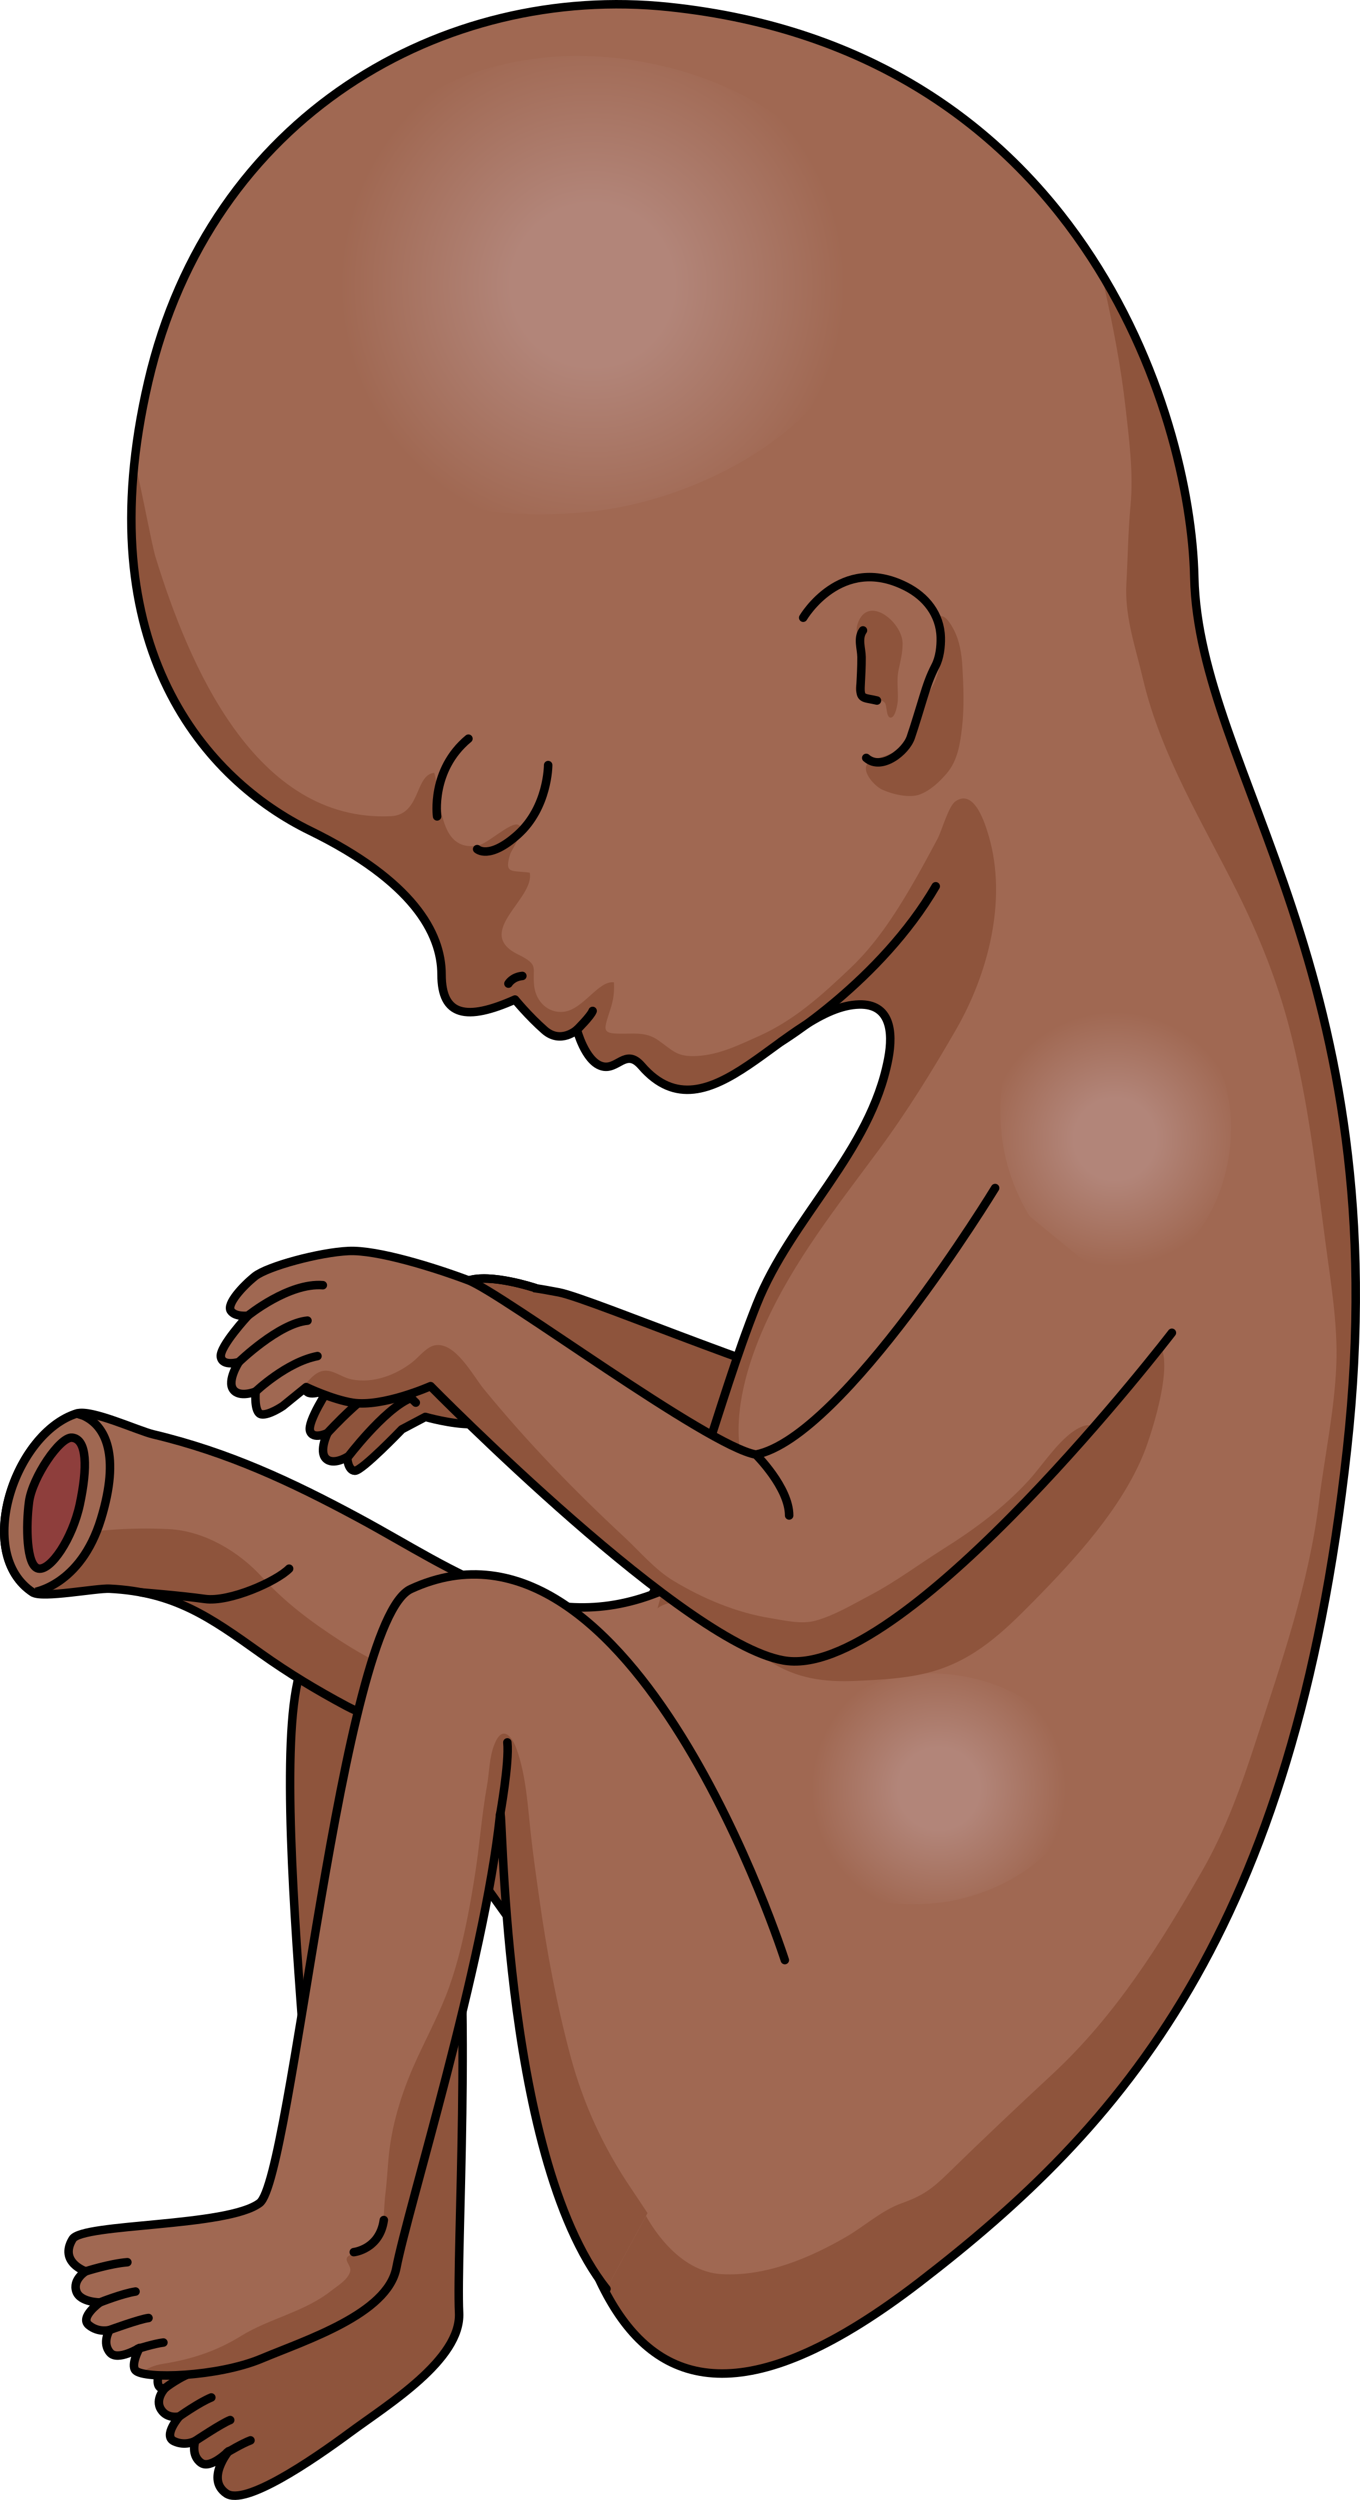<?xml version="1.0" encoding="utf-8"?>
<!-- Generator: Adobe Illustrator 26.3.1, SVG Export Plug-In . SVG Version: 6.00 Build 0)  -->
<svg version="1.1" id="Camada_1" xmlns="http://www.w3.org/2000/svg" xmlns:xlink="http://www.w3.org/1999/xlink" x="0px" y="0px"
	 width="120.129px" height="220.742px" viewBox="0 0 120.129 220.742" enable-background="new 0 0 120.129 220.742"
	 xml:space="preserve">
<g>
	<g>
		<path fill="#8E543C" d="M104.474,102.953c-1.788,8.447-5.584,16.539-9.897,23.963c-2.71,4.666-7.425,13.627-13.704,14.015
			c-8.115,0.521-33.115-17.609-33.115-17.609s-3.641,2.4-6.159,2.429c-1.71,0.021-4.028-0.638-4.028-0.638l-2.071,1.096
			c0,0-3.512,3.661-4.148,3.659c-0.651-0.014-0.69-1.215-0.69-1.215s-1.236,0.774-1.88,0.131c-0.637-0.647,0.147-2.246,0.147-2.246
			s-1.287,0.63-1.544-0.186c-0.262-0.824,1.659-3.74,1.659-3.74s-1.509,0.741-1.949,0.258c-1.263-1.368,3.595-4.836,4.749-6.134
			c0.908-1.003,4.967-2.852,7.317-3.364c2.35-0.51,7.313,0.178,10.224,0.745c3.002,0.597,21.904,8.665,26.004,8.702
			c3.198-7.58,8.061-27.802,8.061-27.802s0.839-6.282,4.684-9.021"/>
		
			<path fill="none" stroke="#000000" stroke-width="0.75" stroke-linecap="round" stroke-linejoin="round" stroke-miterlimit="10" d="
			M34.797,117.347c-0.007,0.143-0.259,4.559,1.929,6.505"/>
		
			<path fill="none" stroke="#000000" stroke-width="0.75" stroke-linecap="round" stroke-linejoin="round" stroke-miterlimit="10" d="
			M104.474,102.953c-1.788,8.447-5.584,16.539-9.897,23.963c-2.71,4.666-7.425,13.627-13.704,14.015
			c-8.115,0.521-33.115-17.609-33.115-17.609s-3.641,2.4-6.159,2.429c-1.71,0.021-4.028-0.638-4.028-0.638l-2.071,1.096
			c0,0-3.512,3.661-4.148,3.659c-0.651-0.014-0.69-1.215-0.69-1.215s-1.236,0.774-1.88,0.131c-0.637-0.647,0.147-2.246,0.147-2.246
			s-1.287,0.63-1.544-0.186c-0.262-0.824,1.659-3.74,1.659-3.74s-1.509,0.741-1.949,0.258c-1.263-1.368,3.595-4.836,4.749-6.134
			c0.908-1.003,4.967-2.852,7.317-3.364c2.35-0.51,7.313,0.178,10.224,0.745c3.002,0.597,21.904,8.665,26.004,8.702
			c3.198-7.58,8.061-27.802,8.061-27.802s0.839-6.282,4.684-9.021"/>
		<g>
			<path fill="#8E543C" d="M47.274,113.728c0,0-3.961-1.324-5.942-0.637c-1.983,0.687-3.041,2.228-3.995,3.564
				c-0.955,1.339-1.333,1.986-0.32,2.63c1.012,0.639,2.298-0.184,3.221-1.335c0.921-1.156,1.524-2.003,1.524-2.003
				s0.65,2.38,2.935,2.756"/>
			<path fill="#8E543C" d="M47.274,113.728c0,0-3.961-1.324-5.942-0.637c-1.983,0.687-3.041,2.228-3.995,3.564
				c-0.955,1.339-1.333,1.986-0.32,2.63c1.012,0.639,2.298-0.184,3.221-1.335c0.921-1.156,1.524-2.003,1.524-2.003
				s0.65,2.38,2.935,2.756"/>
		</g>
		<g>
			
				<path fill="none" stroke="#000000" stroke-width="0.75" stroke-linecap="round" stroke-linejoin="round" stroke-miterlimit="10" d="
				M47.274,113.728c0,0-3.961-1.324-5.942-0.637c-1.983,0.687-3.041,2.228-3.995,3.564c-0.955,1.339-1.333,1.986-0.32,2.63
				c1.012,0.639,2.298-0.184,3.221-1.335c0.921-1.156,1.524-2.003,1.524-2.003s0.65,2.38,2.935,2.756"/>
			
				<path fill="none" stroke="#000000" stroke-width="0.75" stroke-linecap="round" stroke-linejoin="round" stroke-miterlimit="10" d="
				M47.274,113.728c0,0-3.961-1.324-5.942-0.637c-1.983,0.687-3.041,2.228-3.995,3.564c-0.955,1.339-1.333,1.986-0.32,2.63
				c1.012,0.639,2.298-0.184,3.221-1.335c0.921-1.156,1.524-2.003,1.524-2.003s0.65,2.38,2.935,2.756"/>
		</g>
		
			<path fill="none" stroke="#000000" stroke-width="0.75" stroke-linecap="round" stroke-linejoin="round" stroke-miterlimit="10" d="
			M30.665,128.743c0,0,3.189-4.232,5.529-5.257"/>
		
			<path fill="none" stroke="#000000" stroke-width="0.75" stroke-linecap="round" stroke-linejoin="round" stroke-miterlimit="10" d="
			M28.926,126.536c0,0,3.571-3.954,6.027-4.895"/>
		
			<path fill="none" stroke="#000000" stroke-width="0.75" stroke-linecap="round" stroke-linejoin="round" stroke-miterlimit="10" d="
			M29.041,122.611c0,0,2.853-3.473,5.931-3.963"/>
	</g>
	<g>
		<g>
			<path fill="#8E543C" d="M70.365,165.465c0,0-25.828-33.271-42.767-19.804c-5.349,4.252,2.121,53.081-0.135,55.838
				c-2.257,2.762-12.805,5.955-13.3,7.532c-0.714,2.275,0.442,1.817,0.442,1.817s-0.982,0.988-0.371,1.926
				c0.555,0.854,1.6,0.6,1.6,0.6s-1.469,1.708-0.468,2.181c1.001,0.477,1.875-0.017,1.875-0.017s-0.413,1.277,0.526,1.933
				c0.827,0.579,2.423-1.027,2.423-1.027s-2.039,2.476-0.198,3.73c1.697,1.158,7.505-2.863,10.884-5.359
				c3.372-2.492,9.884-6.457,9.676-10.604c-0.264-5.312,1.185-27.965-0.569-40.99c-0.359-2.676,13.479,20.728,25.493,30.025"/>
			
				<path fill="none" stroke="#000000" stroke-width="0.75" stroke-linecap="round" stroke-linejoin="round" stroke-miterlimit="10" d="
				M70.365,165.465c0,0-25.828-33.271-42.767-19.804c-5.349,4.252,2.121,53.081-0.135,55.838c-2.257,2.762-12.805,5.955-13.3,7.532
				c-0.714,2.275,0.442,1.817,0.442,1.817s-0.982,0.988-0.371,1.926c0.555,0.854,1.6,0.6,1.6,0.6s-1.469,1.708-0.468,2.181
				c1.001,0.477,1.875-0.017,1.875-0.017s-0.413,1.277,0.526,1.933c0.827,0.579,2.423-1.027,2.423-1.027s-2.038,2.474-0.198,3.73
				c1.632,1.12,7.505-2.863,10.884-5.359c3.372-2.492,9.884-6.457,9.676-10.604c-0.264-5.312,1.185-27.965-0.569-40.99
				c-0.359-2.676,13.479,20.728,25.493,30.025"/>
			
				<path fill="none" stroke="#000000" stroke-width="0.75" stroke-linecap="round" stroke-linejoin="round" stroke-miterlimit="10" d="
				M14.606,210.849c0,0,1.25-1.004,2.746-1.5"/>
			
				<path fill="none" stroke="#000000" stroke-width="0.75" stroke-linecap="round" stroke-linejoin="round" stroke-miterlimit="10" d="
				M15.835,213.374c0,0,1.758-1.245,2.832-1.679"/>
			
				<path fill="none" stroke="#000000" stroke-width="0.75" stroke-linecap="round" stroke-linejoin="round" stroke-miterlimit="10" d="
				M17.242,215.538c0,0,2.369-1.58,3.091-1.847"/>
			
				<path fill="none" stroke="#000000" stroke-width="0.75" stroke-linecap="round" stroke-linejoin="round" stroke-miterlimit="10" d="
				M20.052,216.558c0,0,1.352-0.812,2.073-1.074"/>
		</g>
		<path fill="#A06852" d="M59.071,0.613c-19.838-2.078-40.496,9.514-45.976,33.094c-5.482,23.585,5.24,35.226,14.293,39.646
			c9.052,4.425,11.614,9.02,11.614,12.702c0,3.689,2.203,4.113,6.489,2.205c0,0,1.175,1.446,2.606,2.705
			c1.43,1.256,2.86-0.033,2.86-0.033s0.714,2.724,2.146,3.196c1.424,0.479,2.139-1.657,3.561-0.011
			c5.943,6.884,12.821-5.258,19.226-5.42c2.718-0.066,3.038,2.337,2.57,4.791c-1.571,8.264-8.575,14.005-11.622,21.686
			c-3.58,9.013-5.761,19.229-10.286,27.77c-4.874,9.203-11.597,16.572-9.978,27.818c3.336,23.198,5.02,53.532,34.635,30.76
			c17.885-13.754,33.08-30.838,37.772-73.539c4.636-42.18-13.112-59.7-13.49-77.021C105.175,36.389,95.281,4.407,59.071,0.613z"/>
		<path fill="#8E543C" d="M77.075,67.115c0.754-0.291,1.456-0.413,2.136-0.861c0.639-0.424,1.006-1.01,1.362-1.688
			c0.416-0.792,0.622-1.623,0.953-2.441c0.288-0.722,0.816-1.339,1.101-2.061c0.356-0.91,0.544-1.871,0.542-2.848
			c-0.002-0.858-0.373-1.991-0.097-2.81c0.498-0.063,0.956,0.792,1.158,1.164c0.526,0.976,0.717,2.183,0.777,3.276
			c0.101,1.76,0.173,3.588-0.026,5.344c-0.163,1.441-0.384,2.951-1.335,4.075c-0.642,0.757-1.431,1.507-2.366,1.875
			c-0.923,0.363-2.453,0.003-3.353-0.414C77.112,69.349,75.664,67.659,77.075,67.115z"/>
		<path fill="#8E543C" d="M79.303,61.853c-0.014,0.282-0.204,1.57-0.659,1.512c-0.37-0.048-0.299-1.05-0.477-1.297
			c-0.188-0.259-0.603-0.285-0.888-0.326c-0.586-0.083-1.396,0.011-1.669-0.659c-0.164-0.396,0.098-0.896,0.265-1.232
			c0.281-0.564,0.235-1.011,0.264-1.639c0.03-0.635,0.02-1.035-0.225-1.634c-0.207-0.515-0.344-0.936-0.16-1.491
			c0.882-2.667,3.981-0.153,3.973,1.748c-0.003,0.876-0.188,1.51-0.359,2.342C79.18,60.085,79.349,60.944,79.303,61.853z"/>
		<radialGradient id="SVGID_1_" cx="82.918" cy="157.952" r="11.243" gradientUnits="userSpaceOnUse">
			<stop  offset="0.321" style="stop-color:#B28579"/>
			<stop  offset="1" style="stop-color:#A06852"/>
		</radialGradient>
		<path fill="url(#SVGID_1_)" d="M70.719,160.41c0.111,6.526,5.999,8.195,11.916,7.637c6.22-0.586,14.396-5.496,12.086-12.891
			c-1.719-5.504-8.855-7.904-14.086-7.309C73.595,148.648,70.603,153.581,70.719,160.41z"/>
		
			<radialGradient id="SVGID_00000157309671604003579610000008431979921218044326_" cx="-320.764" cy="1392.139" r="11.243" gradientTransform="matrix(-0.008 1 -1 -0.008 1488.049 432.478)" gradientUnits="userSpaceOnUse">
			<stop  offset="0.321" style="stop-color:#B28579"/>
			<stop  offset="1" style="stop-color:#A06852"/>
		</radialGradient>
		<path fill="url(#SVGID_00000157309671604003579610000008431979921218044326_)" d="M96.185,88.078
			c-6.527,0.056-8.246,5.933-7.735,11.853c0.536,6.224,5.379,14.44,12.794,12.192c5.515-1.673,7.976-8.793,7.422-14.028
			C107.924,91.05,103.012,88.018,96.185,88.078z"/>
		
			<radialGradient id="SVGID_00000071525762260406518030000008623349634146559166_" cx="52.347" cy="25.177" r="22.318" gradientUnits="userSpaceOnUse">
			<stop  offset="0.321" style="stop-color:#B28579"/>
			<stop  offset="1" style="stop-color:#A06852"/>
		</radialGradient>
		<path fill="url(#SVGID_00000071525762260406518030000008623349634146559166_)" d="M28.132,30.054
			C28.35,43.005,40.04,46.323,51.784,45.215c12.344-1.168,28.575-10.91,23.989-25.592C72.364,8.7,58.194,3.934,47.812,5.116
			C33.84,6.703,27.902,16.501,28.132,30.054z"/>
		<path fill="#8E543C" d="M54.121,167.825c0.428-1.915,0.891-3.449,0.636-5.384c-0.284-2.153-0.209-4.39-0.148-6.56
			c0.112-3.946,0.125-8.896,2.19-12.41c0.724-1.233,1.757-2.144,3.263-1.926c0.985,0.143,1.688,0.73,2.414,1.33
			c1.739,1.434,3.585,2.584,5.482,3.799c2.424,1.559,4.853,1.874,7.657,1.749c2.169-0.097,4.521-0.215,6.623-0.794
			c3.841-1.061,6.385-3.522,9.111-6.292c3.64-3.698,7.715-8.146,9.686-13.013c0.66-1.633,3.149-9.192,0.852-10.004
			c-1.461-0.519-3.382,0.892-4.27,1.884c-1.118,1.246-1.758,2.763-2.924,4.036c-1.878,2.052-4,3.897-6.174,5.646
			c-4.113,3.312-12.369,9.117-17.603,5.232c-1.987-1.474-5.11-4.289-5.523-6.855c-0.601-3.702,0.648-7.867,2.146-11.213
			c2.526-5.651,6.393-10.522,10.057-15.476c2.514-3.398,4.743-7.004,6.853-10.666c2.839-4.927,4.536-11.444,2.889-17.083
			c-0.311-1.063-1.265-4.236-2.945-3.066c-0.622,0.435-1.2,2.592-1.583,3.311c-0.751,1.402-1.502,2.809-2.308,4.184
			c-1.512,2.587-3.188,5.143-5.375,7.219c-2.479,2.352-4.914,4.586-8.087,6.01c-1.763,0.789-3.491,1.646-5.451,1.759
			c-1.82,0.104-2.123-0.468-3.445-1.387c-0.955-0.667-1.834-0.596-2.979-0.583c-2.047,0.021-1.89-0.168-1.258-2.13
			c0.267-0.83,0.368-1.45,0.324-2.402c-1.364-0.193-2.715,2.412-4.448,2.601c-1.371,0.147-2.428-0.9-2.594-2.246
			c-0.205-1.672,0.497-1.875-1.415-2.811c-3.994-1.952,1.491-4.918,1.018-7.227c-1.593-0.229-2.275,0.172-1.732-1.624
			c0.13-0.425,1.487-2.275,0.714-2.607c-0.662-0.285-2.702,1.679-3.545,1.83c-3.604,0.644-3.218-4.261-3.875-6.418
			c-1.724,0.175-1.177,3.71-3.834,3.832C22.517,72.619,16.67,58.681,13.75,49.23c-0.329-1.066-0.927-4.475-1.851-8.547
			c-2.064,18.946,7.376,28.711,15.488,32.669c9.052,4.425,11.614,9.02,11.614,12.702c0,3.689,2.203,4.113,6.489,2.205
			c0,0,1.175,1.446,2.606,2.705c1.43,1.256,2.86-0.033,2.86-0.033s0.714,2.724,2.146,3.196c1.424,0.479,2.139-1.657,3.561-0.011
			c5.943,6.884,12.821-5.258,19.226-5.42c2.718-0.066,3.038,2.337,2.57,4.791c-1.571,8.264-8.575,14.005-11.622,21.686
			c-3.58,9.013-5.761,19.229-10.286,27.77c-4.874,9.203-11.597,16.572-9.978,27.818c3.336,23.198,5.02,53.532,34.635,30.76
			c17.885-13.754,33.08-30.838,37.772-73.539c4.636-42.18-13.112-59.7-13.49-77.021c-0.146-6.754-2.359-17.244-8.283-26.936
			c0.117,0.394,0.224,0.789,0.311,1.184c0.792,3.565,1.496,7.166,1.903,10.799c0.318,2.845,0.705,5.737,0.44,8.604
			c-0.218,2.362-0.24,4.594-0.37,6.935c-0.161,2.883,0.816,5.635,1.467,8.406c1.573,6.709,5.269,12.675,8.315,18.776
			c1.955,3.925,3.549,7.905,4.649,12.15c1.615,6.233,2.308,12.393,3.144,18.74c0.473,3.599,1.116,7.293,0.969,10.937
			c-0.165,4.056-1.036,8.037-1.531,12.062c-0.894,7.237-3.317,14.165-5.556,21.069c-1.274,3.934-2.686,7.894-4.75,11.493
			c-3.735,6.519-7.676,12.806-13.252,17.98c-3.109,2.888-6.183,5.788-9.214,8.751c-1.418,1.387-2.257,1.982-4.057,2.623
			c-1.802,0.639-3.289,2.026-4.951,2.99c-3.27,1.892-7.104,3.492-10.955,3.285c-3.752-0.199-6.506-4.084-7.763-7.368
			c-0.556-1.453-0.744-2.995-1.349-4.399c-0.769-1.773-1.512-3.382-1.791-5.339C52.144,178.624,53.01,172.797,54.121,167.825z"/>
		
			<path fill="none" stroke="#000000" stroke-width="0.75" stroke-linecap="round" stroke-linejoin="round" stroke-miterlimit="10" d="
			M42.148,74.978c0,0,1.043,0.984,3.57-1.272c2.708-2.417,2.701-6.148,2.701-6.148"/>
		
			<path fill="none" stroke="#000000" stroke-width="0.75" stroke-linecap="round" stroke-linejoin="round" stroke-miterlimit="10" d="
			M38.61,72.087c0,0-0.58-4.087,2.766-6.863"/>
		
			<path fill="none" stroke="#000000" stroke-width="0.75" stroke-linecap="round" stroke-linejoin="round" stroke-miterlimit="10" d="
			M70.946,54.544c0,0,3.307-5.648,9.05-2.766c1.785,0.891,3.051,2.472,3.102,4.514c0.021,0.8-0.096,1.791-0.47,2.505
			c-0.484,0.931-0.745,1.716-1.061,2.748c-0.366,1.188-0.721,2.392-1.119,3.566c-0.43,1.256-2.601,2.994-3.932,1.812"/>
		
			<path fill="none" stroke="#000000" stroke-width="0.75" stroke-linecap="round" stroke-linejoin="round" stroke-miterlimit="10" d="
			M77.459,61.857c-1.2-0.283-1.509-0.071-1.446-1.307c0.043-0.834,0.094-1.717,0.087-2.528c-0.007-0.762-0.371-1.658,0.126-2.356"/>
		
			<path fill="none" stroke="#000000" stroke-width="0.75" stroke-linecap="round" stroke-linejoin="round" stroke-miterlimit="10" d="
			M59.071,0.613c-19.838-2.078-40.496,9.514-45.976,33.094c-5.482,23.585,5.24,35.226,14.293,39.646
			c9.052,4.425,11.614,9.02,11.614,12.702c0,3.689,2.203,4.113,6.489,2.205c0,0,1.175,1.446,2.606,2.705
			c1.43,1.256,2.86-0.033,2.86-0.033s0.714,2.724,2.146,3.196c1.424,0.479,2.139-1.657,3.561-0.011
			c5.943,6.884,12.821-5.258,19.226-5.42c2.718-0.066,3.038,2.337,2.57,4.791c-1.571,8.264-8.575,14.005-11.622,21.686
			c-3.58,9.013-5.761,19.229-10.286,27.77c-4.874,9.203-11.597,16.572-9.978,27.818c3.336,23.198,5.02,53.532,34.635,30.76
			c17.885-13.754,33.08-30.838,37.772-73.539c4.636-42.18-13.112-59.7-13.49-77.021C105.175,36.389,95.281,4.407,59.071,0.613z"/>
		<g>
			<path fill="#A06852" d="M58.512,140.448c-10.333,4.348-18.208-1.767-26.817-6.408c-5.946-3.203-11.549-5.818-18.16-7.388
				c-1.343-0.318-5.467-2.236-6.744-1.842c-5.474,1.702-9.108,12.383-3.884,15.803c0.817,0.537,5.597-0.391,6.779-0.33
				c5.757,0.29,8.87,2.523,13.364,5.723c2.46,1.75,4.902,3.222,7.559,4.643c4.634,2.467,9.868,1.438,14.656,3.088
				c4.307,1.488,5.329,4.827,7.163,8.652"/>
			<path fill="#8E543C" d="M54.115,150.703c-1.155-1.24-2.729-1.738-4.344-2.059c-3.561-0.71-6.92-0.135-10.498-0.313
				c-3.527-0.177-6.357-1.598-9.272-3.488c-2.499-1.623-4.806-3.333-6.817-5.549c-2.079-2.295-5.143-4.117-8.272-4.274
				c-1.765-0.089-3.538-0.062-5.303,0.078c-2.158,0.171-3.917,0.362-5.448,2.061c-0.698,0.779-1.649,1.553-2.382,2.409
				c0.319,0.389,0.679,0.751,1.128,1.044c0.817,0.537,5.597-0.391,6.779-0.33c5.757,0.29,8.87,2.523,13.364,5.723
				c2.46,1.75,4.902,3.222,7.559,4.643c4.634,2.467,9.868,1.438,14.656,3.088c3.171,1.097,4.559,3.195,5.804,5.753
				c0.878-0.492,1.698-1.051,2.389-1.724c0.11-0.111,0.233-0.23,0.353-0.354l1.473-5.314
				C54.934,151.582,54.497,151.113,54.115,150.703z"/>
			
				<path fill="none" stroke="#000000" stroke-width="0.75" stroke-linecap="round" stroke-linejoin="round" stroke-miterlimit="10" d="
				M58.512,140.448c-10.333,4.348-18.208-1.767-26.817-6.408c-5.946-3.203-11.549-5.818-18.16-7.388
				c-1.343-0.318-5.467-2.236-6.744-1.842c-5.474,1.702-9.108,12.383-3.884,15.803c0.817,0.537,5.597-0.391,6.779-0.33
				c5.757,0.29,8.87,2.523,13.364,5.723c2.46,1.75,4.902,3.222,7.559,4.643c4.634,2.467,9.868,1.438,14.656,3.088
				c4.307,1.488,5.329,4.827,7.163,8.652"/>
			<path fill="#A06852" d="M8.928,134.102c1.699-5.591,0.419-8.214-1.574-9.105c-0.208-0.062-0.406-0.128-0.562-0.187
				c-5.474,1.702-9.108,12.383-3.884,15.803C2.907,140.613,7.107,140.089,8.928,134.102z"/>
			
				<path fill="none" stroke="#000000" stroke-width="0.75" stroke-linecap="round" stroke-linejoin="round" stroke-miterlimit="10" d="
				M8.928,134.102c1.699-5.591,0.419-8.214-1.574-9.105c-0.208-0.062-0.406-0.128-0.562-0.187
				c-5.474,1.702-9.108,12.383-3.884,15.803C2.907,140.613,7.107,140.089,8.928,134.102z"/>
			
				<path fill="#8E3E3C" stroke="#000000" stroke-width="0.75" stroke-linecap="round" stroke-linejoin="round" stroke-miterlimit="10" d="
				M6.369,126.946c-1.078-0.112-3.505,3.515-3.801,5.638c-0.286,2.119-0.255,5.723,0.828,5.92c1.085,0.201,2.999-2.633,3.653-5.67
				C7.732,129.619,7.708,127.078,6.369,126.946z"/>
			
				<path fill="none" stroke="#000000" stroke-width="0.75" stroke-linecap="round" stroke-linejoin="round" stroke-miterlimit="10" d="
				M12.507,140.613c0,0,3.425,0.271,5.588,0.574c2.162,0.304,6.319-1.538,7.443-2.673"/>
		</g>
		
			<path fill="none" stroke="#000000" stroke-width="0.75" stroke-linecap="round" stroke-linejoin="round" stroke-miterlimit="10" d="
			M69.005,91.976c0,0,8.768-5.346,13.648-13.719"/>
		
			<path fill="none" stroke="#000000" stroke-width="0.75" stroke-linecap="round" stroke-linejoin="round" stroke-miterlimit="10" d="
			M44.91,86.853c0,0,0.34-0.593,1.228-0.678"/>
		
			<path fill="none" stroke="#000000" stroke-width="0.75" stroke-linecap="round" stroke-linejoin="round" stroke-miterlimit="10" d="
			M50.958,90.931c0,0,1.22-1.201,1.389-1.665"/>
		<path fill="#A06852" d="M87.9,104.904c0,0-13.405,22-21.133,23.534c-4.298-0.76-22.369-14.242-25.415-15.396
			c-2.941-1.107-8.027-2.701-10.574-2.579c-2.552,0.117-7.129,1.348-8.256,2.234c-1.117,0.896-2.519,2.452-2.138,3.039
			c0.374,0.581,1.518,0.438,1.518,0.438s-2.521,2.721-2.396,3.627c0.128,0.898,1.591,0.468,1.591,0.468s-1.057,1.628-0.506,2.418
			c0.559,0.784,1.99,0.188,1.99,0.188s-0.172,1.884,0.502,2.008c0.67,0.115,1.906-0.733,1.906-0.733l2.058-1.67
			c0,0,2.308,1.1,4.107,1.381c2.646,0.412,6.877-1.464,6.877-1.464s22.992,23.392,31.584,24.274
			c10.758,1.122,33.898-28.986,33.898-28.986"/>
		<path fill="#8E543C" d="M96.56,126.082c-0.203-0.294-0.604-0.344-1.316,0.037c-1.648,0.878-3.132,3.24-4.392,4.616
			c-2.19,2.39-4.736,4.277-7.5,6.015c-2.167,1.363-4.246,2.933-6.516,4.121c-1.534,0.806-3.099,1.755-4.778,2.228
			c-1.254,0.354-2.739-0.012-4.013-0.218c-3.009-0.485-5.975-1.735-8.574-3.307c-1.63-0.985-2.93-2.551-4.318-3.842
			c-4.401-4.089-8.548-8.355-12.419-13.085c-0.96-1.172-2.539-4.227-4.347-3.85c-0.733,0.153-1.354,0.999-1.945,1.465
			c-1.456,1.146-3.479,1.923-5.379,1.538c-1.112-0.224-1.943-1.198-3.045-0.554c-0.693,0.405-1.303,1.377-1.892,1.938
			c-0.533,0.511-1.25,0.996-1.926,1.414c0.432-0.208,0.789-0.451,0.789-0.451l2.058-1.67c0,0,2.308,1.1,4.107,1.381
			c2.646,0.412,6.877-1.464,6.877-1.464s22.992,23.392,31.584,24.274C76.616,147.399,88.863,134.9,96.56,126.082z"/>
		
			<path fill="none" stroke="#000000" stroke-width="0.75" stroke-linecap="round" stroke-linejoin="round" stroke-miterlimit="10" d="
			M87.9,104.904c0,0-13.405,22-21.133,23.534c-4.298-0.76-22.369-14.242-25.415-15.396c-2.941-1.107-8.027-2.701-10.574-2.579
			c-2.552,0.117-7.129,1.348-8.256,2.234c-1.117,0.896-2.519,2.452-2.138,3.039c0.374,0.581,1.518,0.438,1.518,0.438
			s-2.521,2.721-2.396,3.627c0.128,0.898,1.591,0.468,1.591,0.468s-1.057,1.628-0.506,2.418c0.559,0.784,1.99,0.188,1.99,0.188
			s-0.172,1.884,0.502,2.008c0.67,0.115,1.906-0.733,1.906-0.733l2.058-1.67c0,0,2.308,1.1,4.107,1.381
			c2.646,0.412,6.877-1.464,6.877-1.464s22.992,23.392,31.584,24.274c10.758,1.122,33.898-28.986,33.898-28.986"/>
		<path fill="#A06852" d="M69.324,173.075c0,0-13.385-41.839-33.033-32.767c-6.202,2.862-10.513,52.071-13.358,54.216
			c-2.845,2.146-15.668,1.773-16.523,3.189c-1.232,2.04,1.156,2.848,1.156,2.848s-1.19,0.727-0.816,1.781
			c0.338,0.962,2.074,0.962,2.074,0.962s-1.834,1.312-0.971,2.009c0.857,0.701,1.826,0.427,1.826,0.427s-0.707,1.145,0.051,2.006
			c0.668,0.756,2.597-0.425,2.597-0.425s-0.816,1.489-0.354,1.988c0.732,0.788,7.25,0.581,11.125-1.042
			c3.864-1.623,11.13-3.932,11.912-8.009c1-5.227,7.774-26.89,9.156-39.958c0.284-2.685-0.067,29.927,9.403,41.808"/>
		<path fill="#8E543C" d="M50.383,181.524c-1.225-4.578-2.092-9.244-2.753-13.934c-0.274-1.936-0.542-3.821-0.755-5.761
			c-0.267-2.434-0.408-5.002-1.22-7.325c-0.432-1.234-1.286-2.234-1.98-0.487c-0.475,1.186-0.446,2.497-0.672,3.737
			c-0.448,2.51-0.63,5.08-1.022,7.607c-0.216,1.391-0.449,2.778-0.729,4.157c-0.462,2.282-1.024,4.568-1.88,6.738
			c-0.848,2.15-1.969,4.177-2.888,6.296c-1.074,2.481-1.879,5.128-2.146,7.826c-0.11,1.12-0.159,2.236-0.3,3.359
			c-0.141,1.123-0.073,2.505-0.436,3.571c-0.194,0.572-0.74,1.063-1.267,1.359c-0.345,0.191-1.508,0.32-1.68,0.674
			c-0.182,0.371,0.391,0.741,0.28,1.208c-0.179,0.748-1.175,1.326-1.723,1.759c-2.345,1.843-5.417,2.408-7.94,3.968
			c-2.173,1.345-4.398,2.059-6.892,2.452c-0.803,0.126-1.417,0.409-1.899,0.82c1.77,0.477,7.209,0.143,10.613-1.283
			c3.864-1.623,11.13-3.932,11.912-8.009c1-5.227,7.774-26.89,9.156-39.958c0.284-2.685-0.067,29.927,9.403,41.808l3.63-6.688
			c-0.482-0.729-0.962-1.463-1.453-2.184C53.281,189.593,51.515,185.75,50.383,181.524z"/>
		
			<path fill="none" stroke="#000000" stroke-width="0.75" stroke-linecap="round" stroke-linejoin="round" stroke-miterlimit="10" d="
			M69.324,173.075c0,0-13.385-41.839-33.033-32.767c-6.202,2.862-10.513,52.071-13.358,54.216
			c-2.845,2.146-15.668,1.773-16.523,3.189c-1.232,2.04,1.156,2.848,1.156,2.848s-1.19,0.727-0.816,1.781
			c0.338,0.962,2.074,0.962,2.074,0.962s-1.834,1.312-0.971,2.009c0.857,0.701,1.826,0.427,1.826,0.427s-0.707,1.145,0.051,2.006
			c0.668,0.756,2.597-0.425,2.597-0.425s-0.816,1.489-0.354,1.988c0.732,0.788,7.25,0.581,11.125-1.042
			c3.864-1.623,11.13-3.932,11.912-8.009c1-5.227,7.774-26.89,9.156-39.958c0.284-2.685-0.067,29.927,9.403,41.808"/>
		
			<path fill="none" stroke="#000000" stroke-width="0.75" stroke-linecap="round" stroke-linejoin="round" stroke-miterlimit="10" d="
			M44.165,160.3c0,0,0.838-4.66,0.65-6.446"/>
		
			<path fill="none" stroke="#000000" stroke-width="0.75" stroke-linecap="round" stroke-linejoin="round" stroke-miterlimit="10" d="
			M7.565,200.561c0,0,2.114-0.681,3.685-0.808"/>
		
			<path fill="none" stroke="#000000" stroke-width="0.75" stroke-linecap="round" stroke-linejoin="round" stroke-miterlimit="10" d="
			M8.823,203.304c0,0,2.002-0.793,3.148-0.962"/>
		
			<path fill="none" stroke="#000000" stroke-width="0.75" stroke-linecap="round" stroke-linejoin="round" stroke-miterlimit="10" d="
			M9.679,205.74c0,0,2.675-0.975,3.439-1.061"/>
		
			<path fill="none" stroke="#000000" stroke-width="0.75" stroke-linecap="round" stroke-linejoin="round" stroke-miterlimit="10" d="
			M12.167,207.399c0,0,1.503-0.47,2.267-0.554"/>
		
			<path fill="none" stroke="#000000" stroke-width="0.75" stroke-linecap="round" stroke-linejoin="round" stroke-miterlimit="10" d="
			M22.581,122.873c0,0,2.731-2.606,5.461-3.131"/>
		
			<path fill="none" stroke="#000000" stroke-width="0.75" stroke-linecap="round" stroke-linejoin="round" stroke-miterlimit="10" d="
			M21.097,120.268c0,0,3.524-3.419,6.062-3.656"/>
		
			<path fill="none" stroke="#000000" stroke-width="0.75" stroke-linecap="round" stroke-linejoin="round" stroke-miterlimit="10" d="
			M21.902,116.173c0,0,3.604-2.928,6.614-2.691"/>
		
			<path fill="none" stroke="#000000" stroke-width="0.75" stroke-linecap="round" stroke-linejoin="round" stroke-miterlimit="10" d="
			M31.25,198.863c0,0,2.291-0.241,2.653-2.833"/>
		
			<path fill="none" stroke="#000000" stroke-width="0.75" stroke-linecap="round" stroke-linejoin="round" stroke-miterlimit="10" d="
			M66.768,128.438c0,0,2.938,2.908,2.938,5.379"/>
	</g>
</g>
</svg>
